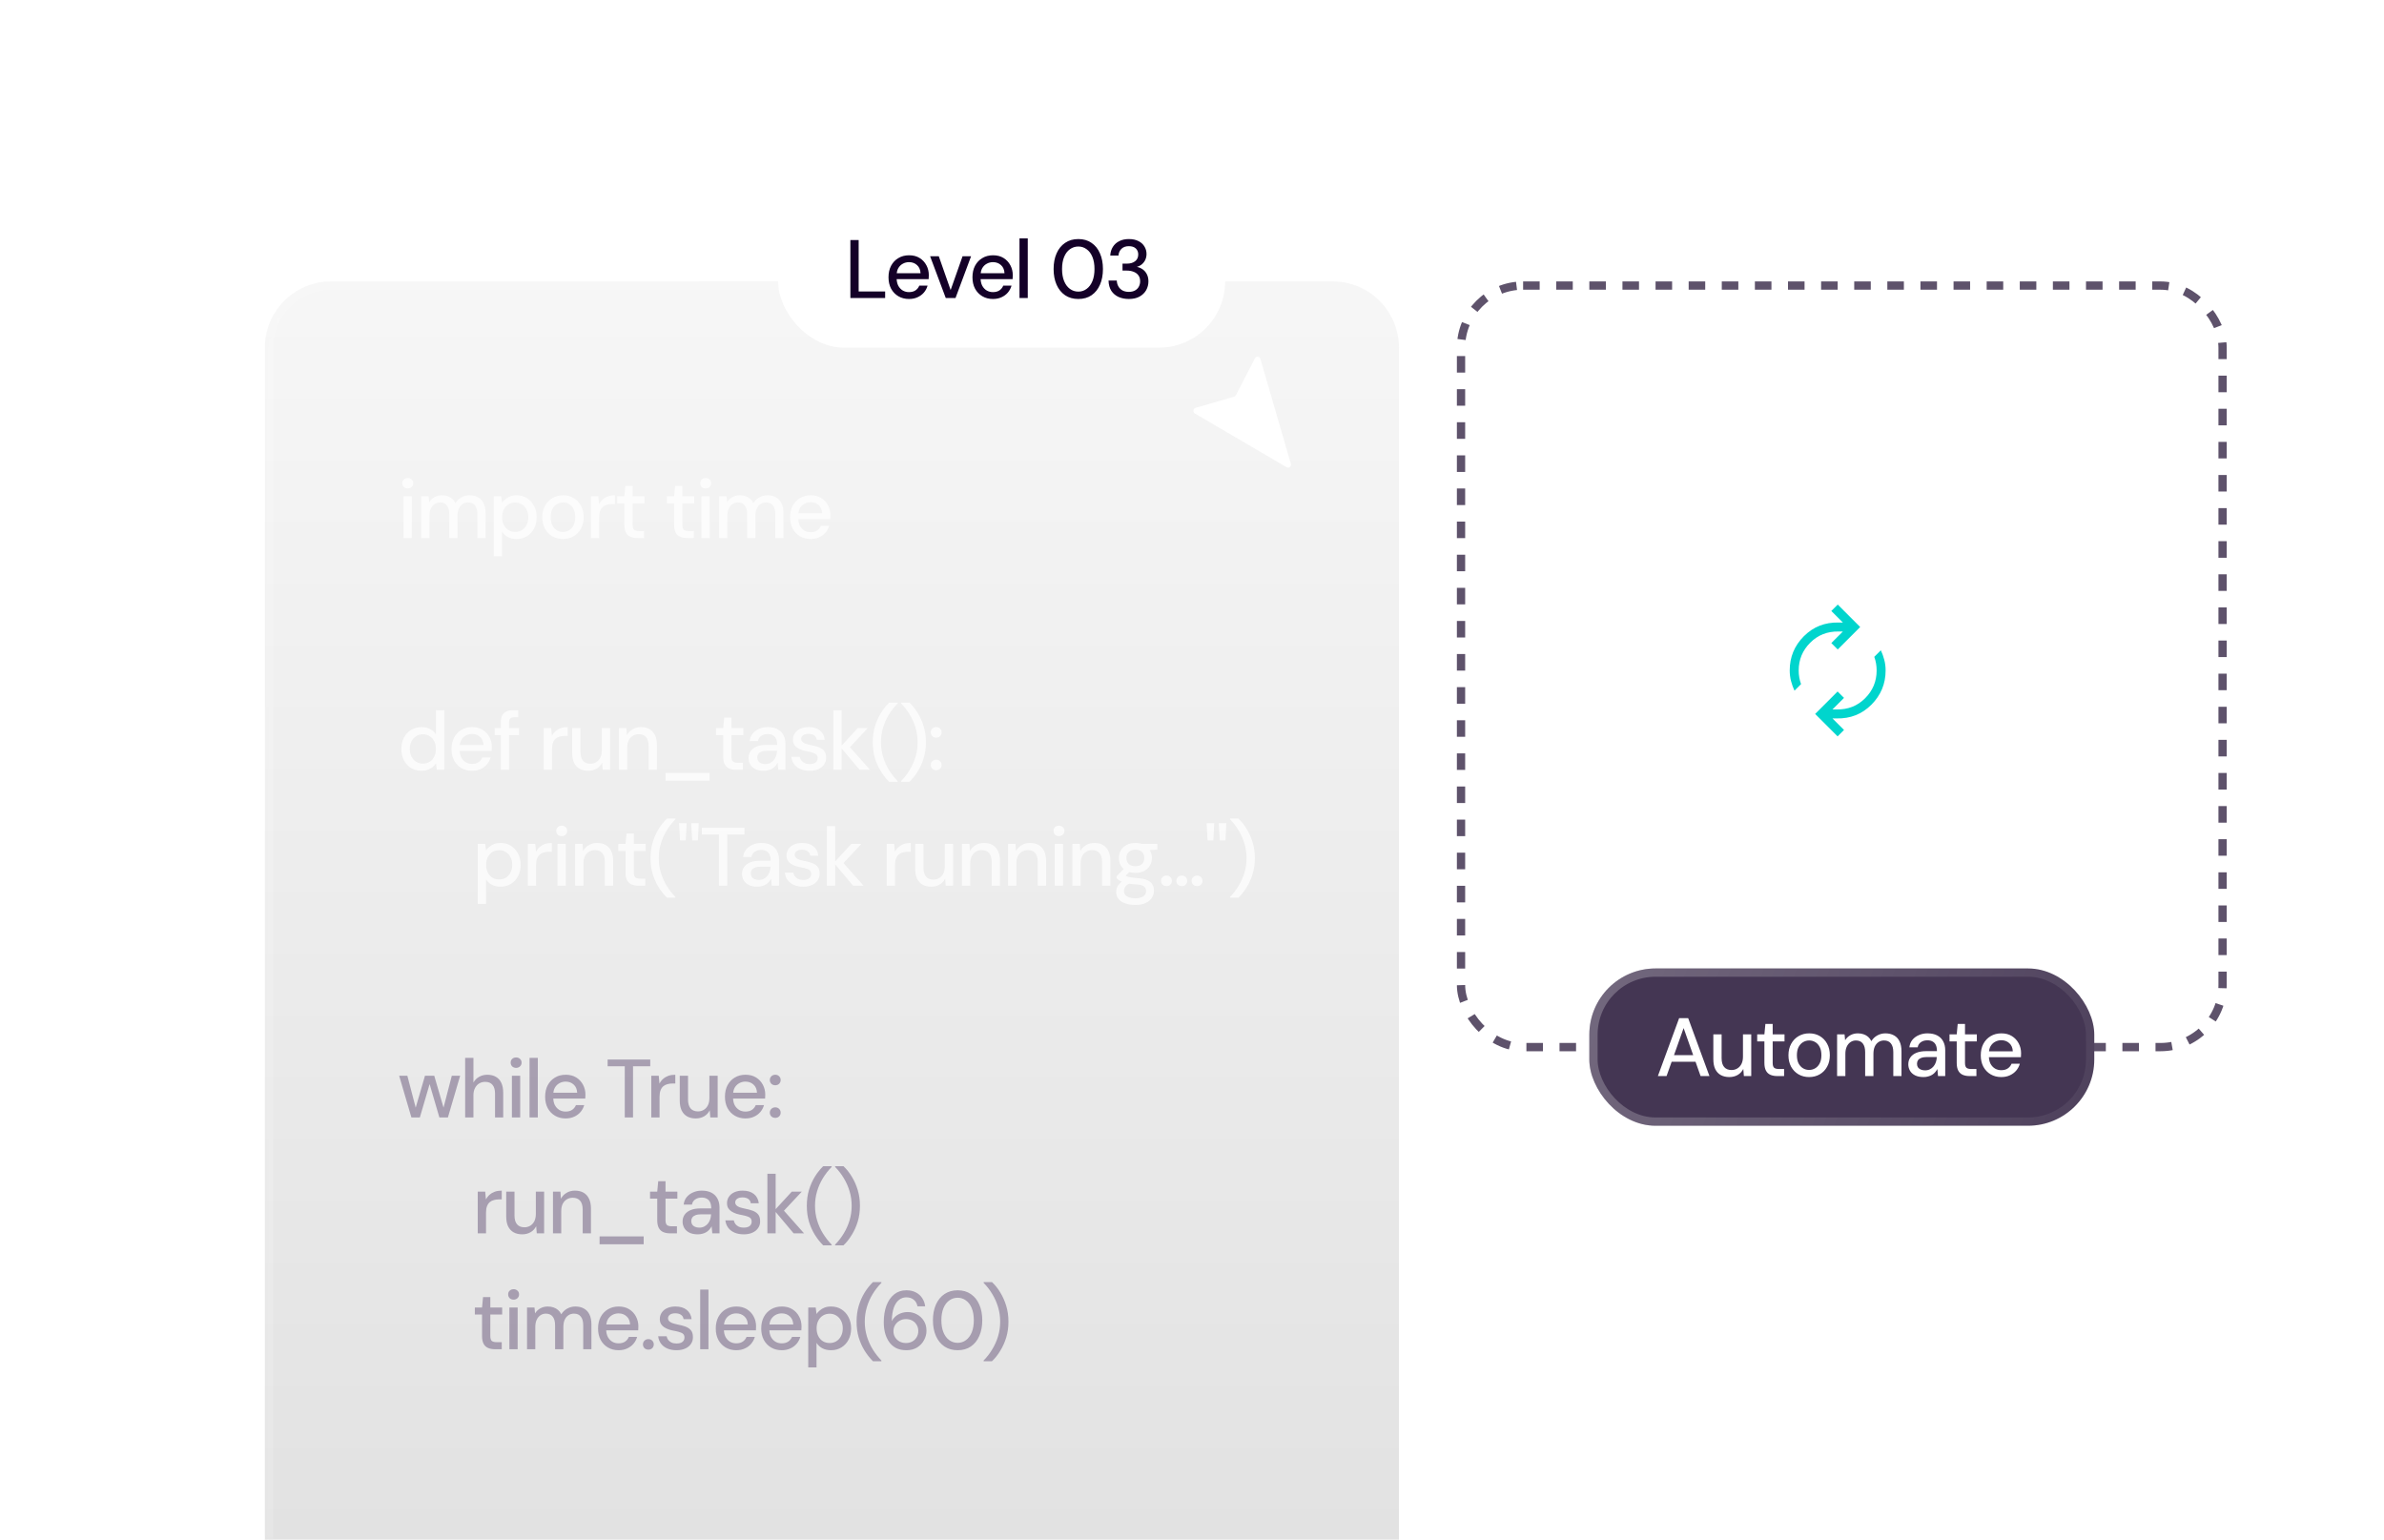 <svg width="288" height="186" viewBox="0 0 288 186" fill="none" xmlns="http://www.w3.org/2000/svg">
<mask id="mask0_440_1287" style="mask-type:alpha" maskUnits="userSpaceOnUse" x="212" y="71" width="20" height="20">
<rect x="212" y="71" width="20" height="20" fill="#D9D9D9"/>
</mask>
<g mask="url(#mask0_440_1287)">
<path d="M216.785 83.439C216.616 83.081 216.478 82.698 216.37 82.289C216.262 81.879 216.208 81.45 216.208 81C216.208 79.378 216.78 77.997 217.923 76.857C219.066 75.716 220.467 75.167 222.125 75.208H222.63L221.234 73.812L222.008 73.039L224.72 75.75L222.008 78.462L221.234 77.688L222.63 76.292H222.125C220.761 76.264 219.614 76.715 218.685 77.643C217.756 78.572 217.292 79.691 217.292 81C217.292 81.29 217.315 81.572 217.363 81.847C217.41 82.122 217.482 82.389 217.577 82.647L216.785 83.439ZM221.992 88.962L219.28 86.25L221.992 83.539L222.766 84.312L221.37 85.708H221.875C223.239 85.736 224.386 85.286 225.315 84.357C226.244 83.428 226.708 82.309 226.708 81C226.708 80.71 226.685 80.428 226.637 80.153C226.589 79.878 226.518 79.611 226.423 79.353L227.215 78.561C227.383 78.919 227.522 79.302 227.63 79.712C227.738 80.121 227.792 80.55 227.792 81C227.792 82.608 227.22 83.986 226.077 85.133C224.934 86.28 223.533 86.833 221.875 86.792H221.37L222.766 88.188L221.992 88.962Z" fill="#00D5CD"/>
</g>
<rect x="176.5" y="34.5" width="92" height="92" rx="7.5" stroke="#5E526B" stroke-dasharray="2 2"/>
<mask id="path-4-inside-1_440_1287" fill="white">
<path d="M32 42C32 37.582 35.582 34 40 34H161C165.418 34 169 37.582 169 42V186H32V42Z"/>
</mask>
<path d="M32 42C32 37.582 35.582 34 40 34H161C165.418 34 169 37.582 169 42V186H32V42Z" fill="url(#paint0_linear_440_1287)" fill-opacity="0.2"/>
<path d="M31 42C31 37.029 35.029 33 40 33H161C165.971 33 170 37.029 170 42H168C168 38.134 164.866 35 161 35H40C36.134 35 33 38.134 33 42H31ZM169 186H32H169ZM31 186V42C31 37.029 35.029 33 40 33V35C36.134 35 33 38.134 33 42V186H31ZM161 33C165.971 33 170 37.029 170 42V186H168V42C168 38.134 164.866 35 161 35V33Z" fill="url(#paint1_linear_440_1287)" mask="url(#path-4-inside-1_440_1287)"/>
<g opacity="0.75">
<path d="M48.75 65V59.96H49.75V65H48.75ZM49.26 59.01C49.067 59.01 48.907 58.95 48.78 58.83C48.66 58.71 48.6 58.557 48.6 58.37C48.6 58.19 48.66 58.043 48.78 57.93C48.907 57.81 49.067 57.75 49.26 57.75C49.447 57.75 49.603 57.81 49.73 57.93C49.857 58.043 49.92 58.19 49.92 58.37C49.92 58.557 49.857 58.71 49.73 58.83C49.603 58.95 49.447 59.01 49.26 59.01ZM50.88 65V59.96H51.78L51.85 60.67C52.01 60.41 52.223 60.207 52.49 60.06C52.757 59.913 53.057 59.84 53.39 59.84C53.643 59.84 53.873 59.877 54.08 59.95C54.287 60.017 54.47 60.12 54.63 60.26C54.79 60.4 54.92 60.573 55.02 60.78C55.2 60.487 55.44 60.257 55.74 60.09C56.047 59.923 56.37 59.84 56.71 59.84C57.117 59.84 57.467 59.923 57.76 60.09C58.053 60.25 58.277 60.493 58.43 60.82C58.583 61.14 58.66 61.54 58.66 62.02V65H57.67V62.12C57.67 61.653 57.573 61.3 57.38 61.06C57.193 60.82 56.917 60.7 56.55 60.7C56.303 60.7 56.083 60.763 55.89 60.89C55.697 61.017 55.543 61.2 55.43 61.44C55.323 61.68 55.27 61.973 55.27 62.32V65H54.27V62.12C54.27 61.653 54.173 61.3 53.98 61.06C53.793 60.82 53.517 60.7 53.15 60.7C52.917 60.7 52.703 60.763 52.51 60.89C52.317 61.017 52.163 61.2 52.05 61.44C51.937 61.68 51.88 61.973 51.88 62.32V65H50.88ZM59.652 67.2V59.96H60.552L60.652 60.74C60.759 60.587 60.892 60.443 61.052 60.31C61.212 60.17 61.402 60.057 61.622 59.97C61.849 59.883 62.112 59.84 62.412 59.84C62.892 59.84 63.312 59.957 63.672 60.19C64.039 60.423 64.322 60.74 64.522 61.14C64.729 61.533 64.832 61.983 64.832 62.49C64.832 62.997 64.729 63.45 64.522 63.85C64.316 64.243 64.029 64.553 63.662 64.78C63.302 65.007 62.882 65.12 62.402 65.12C62.009 65.12 61.662 65.043 61.362 64.89C61.062 64.73 60.826 64.51 60.652 64.23V67.2H59.652ZM62.242 64.25C62.549 64.25 62.819 64.177 63.052 64.03C63.292 63.883 63.479 63.677 63.612 63.41C63.752 63.143 63.822 62.833 63.822 62.48C63.822 62.127 63.752 61.82 63.612 61.56C63.479 61.293 63.292 61.087 63.052 60.94C62.819 60.787 62.549 60.71 62.242 60.71C61.929 60.71 61.652 60.787 61.412 60.94C61.179 61.087 60.996 61.293 60.862 61.56C60.729 61.82 60.662 62.127 60.662 62.48C60.662 62.833 60.729 63.143 60.862 63.41C60.996 63.677 61.179 63.883 61.412 64.03C61.652 64.177 61.929 64.25 62.242 64.25ZM68 65.12C67.527 65.12 67.1 65.01 66.72 64.79C66.347 64.57 66.05 64.263 65.83 63.87C65.617 63.47 65.51 63.01 65.51 62.49C65.51 61.957 65.62 61.493 65.84 61.1C66.06 60.7 66.36 60.39 66.74 60.17C67.12 59.95 67.547 59.84 68.02 59.84C68.5 59.84 68.927 59.95 69.3 60.17C69.673 60.39 69.967 60.697 70.18 61.09C70.4 61.483 70.51 61.947 70.51 62.48C70.51 63.013 70.4 63.477 70.18 63.87C69.967 64.263 69.67 64.57 69.29 64.79C68.91 65.01 68.48 65.12 68 65.12ZM68 64.26C68.273 64.26 68.52 64.193 68.74 64.06C68.967 63.927 69.147 63.73 69.28 63.47C69.42 63.203 69.49 62.873 69.49 62.48C69.49 62.087 69.423 61.76 69.29 61.5C69.157 61.233 68.977 61.033 68.75 60.9C68.53 60.767 68.287 60.7 68.02 60.7C67.753 60.7 67.507 60.767 67.28 60.9C67.053 61.033 66.87 61.233 66.73 61.5C66.597 61.76 66.53 62.087 66.53 62.48C66.53 62.873 66.597 63.203 66.73 63.47C66.87 63.73 67.05 63.927 67.27 64.06C67.497 64.193 67.74 64.26 68 64.26ZM71.386 65V59.96H72.286L72.376 60.91C72.49 60.683 72.636 60.493 72.816 60.34C72.996 60.18 73.206 60.057 73.446 59.97C73.693 59.883 73.973 59.84 74.286 59.84V60.9H73.926C73.72 60.9 73.523 60.927 73.336 60.98C73.15 61.027 72.983 61.11 72.836 61.23C72.696 61.35 72.586 61.513 72.506 61.72C72.426 61.927 72.386 62.183 72.386 62.49V65H71.386ZM76.985 65C76.665 65 76.388 64.95 76.155 64.85C75.921 64.75 75.741 64.583 75.615 64.35C75.488 64.117 75.425 63.8 75.425 63.4V60.81H74.555V59.96H75.425L75.545 58.7H76.425V59.96H77.855V60.81H76.425V63.41C76.425 63.697 76.485 63.893 76.605 64C76.725 64.1 76.931 64.15 77.225 64.15H77.805V65H76.985ZM82.996 65C82.676 65 82.399 64.95 82.166 64.85C81.933 64.75 81.753 64.583 81.626 64.35C81.499 64.117 81.436 63.8 81.436 63.4V60.81H80.566V59.96H81.436L81.556 58.7H82.436V59.96H83.866V60.81H82.436V63.41C82.436 63.697 82.496 63.893 82.616 64C82.736 64.1 82.943 64.15 83.236 64.15H83.816V65H82.996ZM84.739 65V59.96H85.739V65H84.739ZM85.249 59.01C85.055 59.01 84.895 58.95 84.769 58.83C84.649 58.71 84.589 58.557 84.589 58.37C84.589 58.19 84.649 58.043 84.769 57.93C84.895 57.81 85.055 57.75 85.249 57.75C85.435 57.75 85.592 57.81 85.719 57.93C85.845 58.043 85.909 58.19 85.909 58.37C85.909 58.557 85.845 58.71 85.719 58.83C85.592 58.95 85.435 59.01 85.249 59.01ZM86.869 65V59.96H87.769L87.839 60.67C87.999 60.41 88.212 60.207 88.479 60.06C88.745 59.913 89.045 59.84 89.379 59.84C89.632 59.84 89.862 59.877 90.069 59.95C90.275 60.017 90.459 60.12 90.619 60.26C90.779 60.4 90.909 60.573 91.009 60.78C91.189 60.487 91.429 60.257 91.729 60.09C92.035 59.923 92.359 59.84 92.699 59.84C93.105 59.84 93.455 59.923 93.749 60.09C94.042 60.25 94.265 60.493 94.419 60.82C94.572 61.14 94.649 61.54 94.649 62.02V65H93.659V62.12C93.659 61.653 93.562 61.3 93.369 61.06C93.182 60.82 92.905 60.7 92.539 60.7C92.292 60.7 92.072 60.763 91.879 60.89C91.685 61.017 91.532 61.2 91.419 61.44C91.312 61.68 91.259 61.973 91.259 62.32V65H90.259V62.12C90.259 61.653 90.162 61.3 89.969 61.06C89.782 60.82 89.505 60.7 89.139 60.7C88.905 60.7 88.692 60.763 88.499 60.89C88.305 61.017 88.152 61.2 88.039 61.44C87.925 61.68 87.869 61.973 87.869 62.32V65H86.869ZM97.921 65.12C97.441 65.12 97.014 65.01 96.641 64.79C96.268 64.57 95.974 64.263 95.761 63.87C95.554 63.477 95.451 63.02 95.451 62.5C95.451 61.967 95.554 61.503 95.761 61.11C95.974 60.71 96.268 60.4 96.641 60.18C97.014 59.953 97.448 59.84 97.941 59.84C98.434 59.84 98.858 59.95 99.211 60.17C99.564 60.39 99.838 60.683 100.031 61.05C100.224 61.41 100.321 61.81 100.321 62.25C100.321 62.317 100.318 62.39 100.311 62.47C100.311 62.543 100.308 62.627 100.301 62.72H96.181V62.01H99.321C99.301 61.59 99.161 61.263 98.901 61.03C98.641 60.79 98.318 60.67 97.931 60.67C97.658 60.67 97.408 60.733 97.181 60.86C96.954 60.98 96.771 61.16 96.631 61.4C96.498 61.633 96.431 61.93 96.431 62.29V62.57C96.431 62.943 96.498 63.26 96.631 63.52C96.771 63.773 96.954 63.967 97.181 64.1C97.408 64.227 97.654 64.29 97.921 64.29C98.241 64.29 98.504 64.22 98.711 64.08C98.918 63.94 99.071 63.75 99.171 63.51H100.171C100.084 63.817 99.938 64.093 99.731 64.34C99.524 64.58 99.268 64.77 98.961 64.91C98.661 65.05 98.314 65.12 97.921 65.12ZM50.92 93.12C50.44 93.12 50.017 93.007 49.65 92.78C49.283 92.547 48.997 92.233 48.79 91.84C48.59 91.44 48.49 90.987 48.49 90.48C48.49 89.967 48.59 89.513 48.79 89.12C48.997 88.727 49.283 88.417 49.65 88.19C50.023 87.957 50.45 87.84 50.93 87.84C51.323 87.84 51.67 87.92 51.97 88.08C52.27 88.233 52.503 88.453 52.67 88.74V85.8H53.67V93H52.77L52.67 92.22C52.57 92.373 52.44 92.52 52.28 92.66C52.12 92.793 51.927 92.903 51.7 92.99C51.473 93.077 51.213 93.12 50.92 93.12ZM51.08 92.25C51.393 92.25 51.67 92.177 51.91 92.03C52.15 91.883 52.333 91.677 52.46 91.41C52.593 91.143 52.66 90.833 52.66 90.48C52.66 90.127 52.593 89.82 52.46 89.56C52.333 89.293 52.15 89.087 51.91 88.94C51.67 88.787 51.393 88.71 51.08 88.71C50.78 88.71 50.51 88.787 50.27 88.94C50.03 89.087 49.843 89.293 49.71 89.56C49.577 89.82 49.51 90.127 49.51 90.48C49.51 90.833 49.577 91.143 49.71 91.41C49.843 91.677 50.03 91.883 50.27 92.03C50.51 92.177 50.78 92.25 51.08 92.25ZM57.017 93.12C56.537 93.12 56.111 93.01 55.737 92.79C55.364 92.57 55.071 92.263 54.857 91.87C54.651 91.477 54.547 91.02 54.547 90.5C54.547 89.967 54.651 89.503 54.857 89.11C55.071 88.71 55.364 88.4 55.737 88.18C56.111 87.953 56.544 87.84 57.037 87.84C57.531 87.84 57.954 87.95 58.307 88.17C58.661 88.39 58.934 88.683 59.127 89.05C59.321 89.41 59.417 89.81 59.417 90.25C59.417 90.317 59.414 90.39 59.407 90.47C59.407 90.543 59.404 90.627 59.397 90.72H55.277V90.01H58.417C58.397 89.59 58.257 89.263 57.997 89.03C57.737 88.79 57.414 88.67 57.027 88.67C56.754 88.67 56.504 88.733 56.277 88.86C56.051 88.98 55.867 89.16 55.727 89.4C55.594 89.633 55.527 89.93 55.527 90.29V90.57C55.527 90.943 55.594 91.26 55.727 91.52C55.867 91.773 56.051 91.967 56.277 92.1C56.504 92.227 56.751 92.29 57.017 92.29C57.337 92.29 57.601 92.22 57.807 92.08C58.014 91.94 58.167 91.75 58.267 91.51H59.267C59.181 91.817 59.034 92.093 58.827 92.34C58.621 92.58 58.364 92.77 58.057 92.91C57.757 93.05 57.411 93.12 57.017 93.12ZM60.498 93V87.28C60.498 86.933 60.555 86.65 60.668 86.43C60.788 86.21 60.962 86.05 61.188 85.95C61.415 85.85 61.688 85.8 62.008 85.8H62.598V86.65H62.168C61.928 86.65 61.755 86.7 61.648 86.8C61.548 86.893 61.498 87.06 61.498 87.3V93H60.498ZM59.758 88.81V87.96H62.708V88.81H59.758ZM65.683 93V87.96H66.583L66.673 88.91C66.787 88.683 66.933 88.493 67.113 88.34C67.293 88.18 67.503 88.057 67.743 87.97C67.99 87.883 68.27 87.84 68.583 87.84V88.9H68.223C68.016 88.9 67.82 88.927 67.633 88.98C67.447 89.027 67.28 89.11 67.133 89.23C66.993 89.35 66.883 89.513 66.803 89.72C66.723 89.927 66.683 90.183 66.683 90.49V93H65.683ZM71.052 93.12C70.658 93.12 70.315 93.04 70.022 92.88C69.735 92.72 69.511 92.48 69.352 92.16C69.198 91.84 69.121 91.437 69.121 90.95V87.96H70.121V90.84C70.121 91.313 70.225 91.67 70.431 91.91C70.638 92.15 70.935 92.27 71.322 92.27C71.582 92.27 71.815 92.207 72.022 92.08C72.235 91.953 72.401 91.77 72.522 91.53C72.641 91.29 72.701 90.997 72.701 90.65V87.96H73.701V93H72.811L72.742 92.14C72.588 92.447 72.365 92.687 72.072 92.86C71.778 93.033 71.438 93.12 71.052 93.12ZM74.771 93V87.96H75.671L75.731 88.82C75.891 88.52 76.117 88.283 76.411 88.11C76.704 87.93 77.041 87.84 77.421 87.84C77.821 87.84 78.164 87.92 78.451 88.08C78.737 88.24 78.961 88.483 79.121 88.81C79.281 89.13 79.361 89.533 79.361 90.02V93H78.361V90.12C78.361 89.653 78.257 89.3 78.051 89.06C77.844 88.82 77.544 88.7 77.151 88.7C76.891 88.7 76.657 88.763 76.451 88.89C76.244 89.01 76.077 89.19 75.951 89.43C75.831 89.67 75.771 89.963 75.771 90.31V93H74.771ZM80.4 94.32V93.37H85.73V94.32H80.4ZM88.926 93C88.606 93 88.33 92.95 88.096 92.85C87.863 92.75 87.683 92.583 87.556 92.35C87.43 92.117 87.366 91.8 87.366 91.4V88.81H86.496V87.96H87.366L87.486 86.7H88.366V87.96H89.796V88.81H88.366V91.41C88.366 91.697 88.426 91.893 88.546 92C88.666 92.1 88.873 92.15 89.166 92.15H89.746V93H88.926ZM92.269 93.12C91.856 93.12 91.513 93.05 91.239 92.91C90.966 92.77 90.763 92.583 90.629 92.35C90.496 92.11 90.429 91.853 90.429 91.58C90.429 91.247 90.516 90.963 90.689 90.73C90.862 90.49 91.109 90.307 91.429 90.18C91.749 90.053 92.132 89.99 92.579 89.99H93.889C93.889 89.697 93.846 89.453 93.759 89.26C93.672 89.067 93.543 88.923 93.369 88.83C93.203 88.73 92.989 88.68 92.729 88.68C92.429 88.68 92.172 88.753 91.959 88.9C91.746 89.04 91.612 89.25 91.559 89.53H90.559C90.599 89.177 90.719 88.877 90.919 88.63C91.126 88.377 91.389 88.183 91.709 88.05C92.029 87.91 92.369 87.84 92.729 87.84C93.203 87.84 93.599 87.923 93.919 88.09C94.239 88.257 94.479 88.493 94.639 88.8C94.806 89.1 94.889 89.46 94.889 89.88V93H94.019L93.939 92.15C93.866 92.283 93.779 92.41 93.679 92.53C93.579 92.65 93.459 92.753 93.319 92.84C93.186 92.927 93.029 92.993 92.849 93.04C92.676 93.093 92.483 93.12 92.269 93.12ZM92.459 92.31C92.672 92.31 92.866 92.267 93.039 92.18C93.213 92.093 93.359 91.977 93.479 91.83C93.606 91.677 93.699 91.507 93.759 91.32C93.826 91.127 93.862 90.93 93.869 90.73V90.7H92.679C92.392 90.7 92.159 90.737 91.979 90.81C91.806 90.877 91.679 90.97 91.599 91.09C91.519 91.21 91.479 91.35 91.479 91.51C91.479 91.677 91.516 91.82 91.589 91.94C91.669 92.053 91.782 92.143 91.929 92.21C92.076 92.277 92.252 92.31 92.459 92.31ZM97.816 93.12C97.389 93.12 97.016 93.05 96.695 92.91C96.376 92.77 96.122 92.573 95.936 92.32C95.749 92.067 95.635 91.77 95.596 91.43H96.615C96.649 91.59 96.712 91.737 96.805 91.87C96.906 92.003 97.039 92.11 97.206 92.19C97.379 92.27 97.582 92.31 97.816 92.31C98.035 92.31 98.216 92.28 98.356 92.22C98.502 92.153 98.609 92.067 98.675 91.96C98.742 91.847 98.775 91.727 98.775 91.6C98.775 91.413 98.729 91.273 98.635 91.18C98.549 91.08 98.415 91.003 98.236 90.95C98.062 90.89 97.852 90.837 97.606 90.79C97.372 90.75 97.145 90.697 96.925 90.63C96.712 90.557 96.519 90.467 96.346 90.36C96.179 90.253 96.046 90.12 95.945 89.96C95.846 89.793 95.796 89.59 95.796 89.35C95.796 89.063 95.872 88.807 96.025 88.58C96.179 88.347 96.395 88.167 96.675 88.04C96.962 87.907 97.299 87.84 97.686 87.84C98.246 87.84 98.695 87.973 99.035 88.24C99.376 88.507 99.576 88.883 99.635 89.37H98.665C98.639 89.143 98.539 88.97 98.365 88.85C98.192 88.723 97.962 88.66 97.675 88.66C97.389 88.66 97.169 88.717 97.016 88.83C96.862 88.943 96.785 89.093 96.785 89.28C96.785 89.4 96.829 89.507 96.915 89.6C97.002 89.693 97.129 89.773 97.296 89.84C97.469 89.9 97.679 89.957 97.925 90.01C98.279 90.077 98.596 90.16 98.876 90.26C99.156 90.36 99.379 90.507 99.546 90.7C99.712 90.893 99.796 91.17 99.796 91.53C99.802 91.843 99.722 92.12 99.555 92.36C99.395 92.6 99.165 92.787 98.865 92.92C98.572 93.053 98.222 93.12 97.816 93.12ZM103.843 93L101.523 90.24L103.623 87.96H104.833L102.333 90.63V89.88L105.103 93H103.843ZM100.673 93V85.8H101.673V93H100.673ZM107.416 94.45C107.056 94.097 106.723 93.677 106.416 93.19C106.116 92.71 105.876 92.177 105.696 91.59C105.523 90.997 105.436 90.357 105.436 89.67C105.436 88.983 105.523 88.347 105.696 87.76C105.876 87.167 106.116 86.627 106.416 86.14C106.723 85.653 107.056 85.237 107.416 84.89H108.436V84.98C108.03 85.393 107.676 85.847 107.376 86.34C107.076 86.833 106.843 87.36 106.676 87.92C106.51 88.48 106.426 89.063 106.426 89.67C106.426 90.277 106.51 90.86 106.676 91.42C106.843 91.98 107.076 92.507 107.376 93C107.683 93.493 108.036 93.947 108.436 94.36V94.45H107.416ZM109.865 94.45H108.855V94.36C109.261 93.947 109.611 93.493 109.905 93C110.205 92.507 110.438 91.98 110.605 91.42C110.771 90.86 110.855 90.277 110.855 89.67C110.855 89.063 110.771 88.48 110.605 87.92C110.438 87.36 110.205 86.833 109.905 86.34C109.611 85.847 109.261 85.393 108.855 84.98V84.89H109.865C110.238 85.237 110.571 85.653 110.865 86.14C111.165 86.627 111.405 87.167 111.585 87.76C111.765 88.347 111.855 88.983 111.855 89.67C111.855 90.357 111.765 90.997 111.585 91.59C111.405 92.177 111.165 92.71 110.865 93.19C110.571 93.677 110.238 94.097 109.865 94.45ZM113.103 93.05C112.909 93.05 112.749 92.99 112.623 92.87C112.503 92.743 112.443 92.593 112.443 92.42C112.443 92.24 112.503 92.09 112.623 91.97C112.749 91.843 112.909 91.78 113.103 91.78C113.296 91.78 113.453 91.843 113.573 91.97C113.693 92.09 113.753 92.24 113.753 92.42C113.753 92.593 113.693 92.743 113.573 92.87C113.453 92.99 113.296 93.05 113.103 93.05ZM113.103 89.11C112.909 89.11 112.749 89.05 112.623 88.93C112.503 88.803 112.443 88.653 112.443 88.48C112.443 88.3 112.503 88.15 112.623 88.03C112.749 87.903 112.909 87.84 113.103 87.84C113.296 87.84 113.453 87.903 113.573 88.03C113.693 88.15 113.753 88.3 113.753 88.48C113.753 88.653 113.693 88.803 113.573 88.93C113.453 89.05 113.296 89.11 113.103 89.11ZM57.714 109.2V101.96H58.614L58.714 102.74C58.821 102.587 58.954 102.443 59.114 102.31C59.274 102.17 59.464 102.057 59.684 101.97C59.911 101.883 60.174 101.84 60.474 101.84C60.954 101.84 61.374 101.957 61.734 102.19C62.101 102.423 62.384 102.74 62.584 103.14C62.791 103.533 62.894 103.983 62.894 104.49C62.894 104.997 62.791 105.45 62.584 105.85C62.378 106.243 62.091 106.553 61.724 106.78C61.364 107.007 60.944 107.12 60.464 107.12C60.071 107.12 59.724 107.043 59.424 106.89C59.124 106.73 58.888 106.51 58.714 106.23V109.2H57.714ZM60.304 106.25C60.611 106.25 60.881 106.177 61.114 106.03C61.354 105.883 61.541 105.677 61.674 105.41C61.814 105.143 61.884 104.833 61.884 104.48C61.884 104.127 61.814 103.82 61.674 103.56C61.541 103.293 61.354 103.087 61.114 102.94C60.881 102.787 60.611 102.71 60.304 102.71C59.991 102.71 59.714 102.787 59.474 102.94C59.241 103.087 59.058 103.293 58.924 103.56C58.791 103.82 58.724 104.127 58.724 104.48C58.724 104.833 58.791 105.143 58.924 105.41C59.058 105.677 59.241 105.883 59.474 106.03C59.714 106.177 59.991 106.25 60.304 106.25ZM63.762 107V101.96H64.662L64.752 102.91C64.865 102.683 65.012 102.493 65.192 102.34C65.372 102.18 65.582 102.057 65.822 101.97C66.069 101.883 66.349 101.84 66.662 101.84V102.9H66.302C66.095 102.9 65.899 102.927 65.712 102.98C65.525 103.027 65.359 103.11 65.212 103.23C65.072 103.35 64.962 103.513 64.882 103.72C64.802 103.927 64.762 104.183 64.762 104.49V107H63.762ZM67.35 107V101.96H68.35V107H67.35ZM67.86 101.01C67.667 101.01 67.507 100.95 67.38 100.83C67.26 100.71 67.2 100.557 67.2 100.37C67.2 100.19 67.26 100.043 67.38 99.93C67.507 99.81 67.667 99.75 67.86 99.75C68.047 99.75 68.204 99.81 68.33 99.93C68.457 100.043 68.52 100.19 68.52 100.37C68.52 100.557 68.457 100.71 68.33 100.83C68.204 100.95 68.047 101.01 67.86 101.01ZM69.48 107V101.96H70.38L70.44 102.82C70.6 102.52 70.827 102.283 71.12 102.11C71.414 101.93 71.75 101.84 72.13 101.84C72.53 101.84 72.874 101.92 73.16 102.08C73.447 102.24 73.67 102.483 73.83 102.81C73.99 103.13 74.07 103.533 74.07 104.02V107H73.07V104.12C73.07 103.653 72.967 103.3 72.76 103.06C72.554 102.82 72.254 102.7 71.86 102.7C71.6 102.7 71.367 102.763 71.16 102.89C70.954 103.01 70.787 103.19 70.66 103.43C70.54 103.67 70.48 103.963 70.48 104.31V107H69.48ZM77.129 107C76.809 107 76.533 106.95 76.299 106.85C76.066 106.75 75.886 106.583 75.76 106.35C75.633 106.117 75.57 105.8 75.57 105.4V102.81H74.7V101.96H75.57L75.689 100.7H76.57V101.96H77.999V102.81H76.57V105.41C76.57 105.697 76.629 105.893 76.749 106C76.87 106.1 77.076 106.15 77.37 106.15H77.95V107H77.129ZM80.572 108.45C80.212 108.097 79.879 107.677 79.572 107.19C79.272 106.71 79.032 106.177 78.852 105.59C78.679 104.997 78.592 104.357 78.592 103.67C78.592 102.983 78.679 102.347 78.852 101.76C79.032 101.167 79.272 100.627 79.572 100.14C79.879 99.653 80.212 99.237 80.572 98.89H81.592V98.98C81.186 99.393 80.832 99.847 80.532 100.34C80.232 100.833 79.999 101.36 79.832 101.92C79.666 102.48 79.582 103.063 79.582 103.67C79.582 104.277 79.666 104.86 79.832 105.42C79.999 105.98 80.232 106.507 80.532 107C80.839 107.493 81.192 107.947 81.592 108.36V108.45H80.572ZM83.62 101.53L83.5 99.45H84.41L84.31 101.53H83.62ZM82.15 101.53L82.03 99.45H82.95L82.84 101.53H82.15ZM86.855 107V100.82H84.785V100H89.935V100.82H87.855V107H86.855ZM91.486 107.12C91.073 107.12 90.73 107.05 90.456 106.91C90.183 106.77 89.98 106.583 89.846 106.35C89.713 106.11 89.646 105.853 89.646 105.58C89.646 105.247 89.733 104.963 89.906 104.73C90.08 104.49 90.326 104.307 90.646 104.18C90.966 104.053 91.35 103.99 91.796 103.99H93.106C93.106 103.697 93.063 103.453 92.976 103.26C92.89 103.067 92.76 102.923 92.586 102.83C92.42 102.73 92.206 102.68 91.946 102.68C91.646 102.68 91.39 102.753 91.176 102.9C90.963 103.04 90.83 103.25 90.776 103.53H89.776C89.816 103.177 89.936 102.877 90.136 102.63C90.343 102.377 90.606 102.183 90.926 102.05C91.246 101.91 91.586 101.84 91.946 101.84C92.42 101.84 92.816 101.923 93.136 102.09C93.456 102.257 93.696 102.493 93.856 102.8C94.023 103.1 94.106 103.46 94.106 103.88V107H93.236L93.156 106.15C93.083 106.283 92.996 106.41 92.896 106.53C92.796 106.65 92.676 106.753 92.536 106.84C92.403 106.927 92.246 106.993 92.066 107.04C91.893 107.093 91.7 107.12 91.486 107.12ZM91.676 106.31C91.89 106.31 92.083 106.267 92.256 106.18C92.43 106.093 92.576 105.977 92.696 105.83C92.823 105.677 92.916 105.507 92.976 105.32C93.043 105.127 93.08 104.93 93.086 104.73V104.7H91.896C91.61 104.7 91.376 104.737 91.196 104.81C91.023 104.877 90.896 104.97 90.816 105.09C90.736 105.21 90.696 105.35 90.696 105.51C90.696 105.677 90.733 105.82 90.806 105.94C90.886 106.053 91 106.143 91.146 106.21C91.293 106.277 91.47 106.31 91.676 106.31ZM97.033 107.12C96.606 107.12 96.233 107.05 95.913 106.91C95.593 106.77 95.339 106.573 95.153 106.32C94.966 106.067 94.853 105.77 94.813 105.43H95.833C95.866 105.59 95.929 105.737 96.023 105.87C96.123 106.003 96.256 106.11 96.423 106.19C96.596 106.27 96.799 106.31 97.033 106.31C97.253 106.31 97.433 106.28 97.573 106.22C97.719 106.153 97.826 106.067 97.893 105.96C97.959 105.847 97.993 105.727 97.993 105.6C97.993 105.413 97.946 105.273 97.853 105.18C97.766 105.08 97.633 105.003 97.453 104.95C97.279 104.89 97.069 104.837 96.823 104.79C96.589 104.75 96.363 104.697 96.143 104.63C95.929 104.557 95.736 104.467 95.563 104.36C95.396 104.253 95.263 104.12 95.163 103.96C95.063 103.793 95.013 103.59 95.013 103.35C95.013 103.063 95.089 102.807 95.243 102.58C95.396 102.347 95.613 102.167 95.893 102.04C96.179 101.907 96.516 101.84 96.903 101.84C97.463 101.84 97.913 101.973 98.253 102.24C98.593 102.507 98.793 102.883 98.853 103.37H97.883C97.856 103.143 97.756 102.97 97.583 102.85C97.409 102.723 97.179 102.66 96.893 102.66C96.606 102.66 96.386 102.717 96.233 102.83C96.079 102.943 96.003 103.093 96.003 103.28C96.003 103.4 96.046 103.507 96.133 103.6C96.219 103.693 96.346 103.773 96.513 103.84C96.686 103.9 96.896 103.957 97.143 104.01C97.496 104.077 97.813 104.16 98.093 104.26C98.373 104.36 98.596 104.507 98.763 104.7C98.929 104.893 99.013 105.17 99.013 105.53C99.019 105.843 98.939 106.12 98.773 106.36C98.613 106.6 98.383 106.787 98.083 106.92C97.789 107.053 97.439 107.12 97.033 107.12ZM103.06 107L100.74 104.24L102.84 101.96H104.05L101.55 104.63V103.88L104.32 107H103.06ZM99.89 107V99.8H100.89V107H99.89ZM107.122 107V101.96H108.022L108.112 102.91C108.226 102.683 108.372 102.493 108.552 102.34C108.732 102.18 108.942 102.057 109.182 101.97C109.429 101.883 109.709 101.84 110.022 101.84V102.9H109.662C109.456 102.9 109.259 102.927 109.072 102.98C108.886 103.027 108.719 103.11 108.572 103.23C108.432 103.35 108.322 103.513 108.242 103.72C108.162 103.927 108.122 104.183 108.122 104.49V107H107.122ZM112.491 107.12C112.097 107.12 111.754 107.04 111.461 106.88C111.174 106.72 110.951 106.48 110.791 106.16C110.637 105.84 110.561 105.437 110.561 104.95V101.96H111.561V104.84C111.561 105.313 111.664 105.67 111.871 105.91C112.077 106.15 112.374 106.27 112.761 106.27C113.021 106.27 113.254 106.207 113.461 106.08C113.674 105.953 113.841 105.77 113.961 105.53C114.081 105.29 114.141 104.997 114.141 104.65V101.96H115.141V107H114.251L114.181 106.14C114.027 106.447 113.804 106.687 113.511 106.86C113.217 107.033 112.877 107.12 112.491 107.12ZM116.21 107V101.96H117.11L117.17 102.82C117.33 102.52 117.556 102.283 117.85 102.11C118.143 101.93 118.48 101.84 118.86 101.84C119.26 101.84 119.603 101.92 119.89 102.08C120.176 102.24 120.4 102.483 120.56 102.81C120.72 103.13 120.8 103.533 120.8 104.02V107H119.8V104.12C119.8 103.653 119.696 103.3 119.49 103.06C119.283 102.82 118.983 102.7 118.59 102.7C118.33 102.7 118.096 102.763 117.89 102.89C117.683 103.01 117.516 103.19 117.39 103.43C117.27 103.67 117.21 103.963 117.21 104.31V107H116.21ZM121.779 107V101.96H122.679L122.739 102.82C122.899 102.52 123.125 102.283 123.419 102.11C123.712 101.93 124.049 101.84 124.429 101.84C124.829 101.84 125.172 101.92 125.459 102.08C125.745 102.24 125.969 102.483 126.129 102.81C126.289 103.13 126.369 103.533 126.369 104.02V107H125.369V104.12C125.369 103.653 125.265 103.3 125.059 103.06C124.852 102.82 124.552 102.7 124.159 102.7C123.899 102.7 123.665 102.763 123.459 102.89C123.252 103.01 123.085 103.19 122.959 103.43C122.839 103.67 122.779 103.963 122.779 104.31V107H121.779ZM127.418 107V101.96H128.418V107H127.418ZM127.928 101.01C127.735 101.01 127.575 100.95 127.448 100.83C127.328 100.71 127.268 100.557 127.268 100.37C127.268 100.19 127.328 100.043 127.448 99.93C127.575 99.81 127.735 99.75 127.928 99.75C128.115 99.75 128.271 99.81 128.398 99.93C128.525 100.043 128.588 100.19 128.588 100.37C128.588 100.557 128.525 100.71 128.398 100.83C128.271 100.95 128.115 101.01 127.928 101.01ZM129.548 107V101.96H130.448L130.508 102.82C130.668 102.52 130.895 102.283 131.188 102.11C131.481 101.93 131.818 101.84 132.198 101.84C132.598 101.84 132.941 101.92 133.228 102.08C133.515 102.24 133.738 102.483 133.898 102.81C134.058 103.13 134.138 103.533 134.138 104.02V107H133.138V104.12C133.138 103.653 133.035 103.3 132.828 103.06C132.621 102.82 132.321 102.7 131.928 102.7C131.668 102.7 131.435 102.763 131.228 102.89C131.021 103.01 130.855 103.19 130.728 103.43C130.608 103.67 130.548 103.963 130.548 104.31V107H129.548ZM137.167 109.32C136.707 109.32 136.3 109.26 135.947 109.14C135.594 109.027 135.32 108.85 135.127 108.61C134.934 108.37 134.837 108.077 134.837 107.73C134.837 107.55 134.877 107.367 134.957 107.18C135.037 107 135.167 106.827 135.347 106.66C135.527 106.493 135.77 106.343 136.077 106.21L136.637 106.66C136.297 106.787 136.067 106.937 135.947 107.11C135.834 107.29 135.777 107.463 135.777 107.63C135.777 107.83 135.837 107.997 135.957 108.13C136.077 108.263 136.24 108.363 136.447 108.43C136.66 108.497 136.9 108.53 137.167 108.53C137.427 108.53 137.654 108.493 137.847 108.42C138.04 108.347 138.19 108.243 138.297 108.11C138.404 107.977 138.457 107.82 138.457 107.64C138.457 107.427 138.377 107.247 138.217 107.1C138.057 106.96 137.75 106.877 137.297 106.85C136.917 106.823 136.594 106.787 136.327 106.74C136.067 106.693 135.844 106.637 135.657 106.57C135.477 106.503 135.324 106.43 135.197 106.35C135.077 106.27 134.974 106.187 134.887 106.1V105.87L135.887 104.84L136.697 105.12L135.607 106.13L135.817 105.68C135.89 105.727 135.96 105.773 136.027 105.82C136.094 105.86 136.184 105.897 136.297 105.93C136.41 105.963 136.564 105.993 136.757 106.02C136.95 106.047 137.204 106.073 137.517 106.1C137.97 106.133 138.334 106.213 138.607 106.34C138.887 106.467 139.09 106.637 139.217 106.85C139.344 107.063 139.407 107.317 139.407 107.61C139.407 107.897 139.327 108.17 139.167 108.43C139.014 108.69 138.77 108.903 138.437 109.07C138.11 109.237 137.687 109.32 137.167 109.32ZM137.167 105.45C136.74 105.45 136.377 105.37 136.077 105.21C135.784 105.05 135.557 104.833 135.397 104.56C135.244 104.287 135.167 103.983 135.167 103.65C135.167 103.31 135.244 103.007 135.397 102.74C135.557 102.467 135.787 102.25 136.087 102.09C136.387 101.923 136.747 101.84 137.167 101.84C137.587 101.84 137.944 101.923 138.237 102.09C138.537 102.25 138.764 102.467 138.917 102.74C139.077 103.007 139.157 103.31 139.157 103.65C139.157 103.983 139.077 104.287 138.917 104.56C138.764 104.833 138.537 105.05 138.237 105.21C137.944 105.37 137.587 105.45 137.167 105.45ZM137.167 104.65C137.494 104.65 137.754 104.567 137.947 104.4C138.14 104.227 138.237 103.977 138.237 103.65C138.237 103.323 138.14 103.077 137.947 102.91C137.754 102.737 137.494 102.65 137.167 102.65C136.84 102.65 136.577 102.737 136.377 102.91C136.177 103.077 136.077 103.323 136.077 103.65C136.077 103.977 136.177 104.227 136.377 104.4C136.577 104.567 136.84 104.65 137.167 104.65ZM137.987 102.75L137.747 101.96H139.817V102.65L137.987 102.75ZM140.92 107.05C140.727 107.05 140.567 106.99 140.44 106.87C140.32 106.743 140.26 106.593 140.26 106.42C140.26 106.24 140.32 106.09 140.44 105.97C140.567 105.843 140.727 105.78 140.92 105.78C141.114 105.78 141.27 105.843 141.39 105.97C141.51 106.09 141.57 106.24 141.57 106.42C141.57 106.593 141.51 106.743 141.39 106.87C141.27 106.99 141.114 107.05 140.92 107.05ZM142.769 107.05C142.575 107.05 142.415 106.99 142.289 106.87C142.169 106.743 142.109 106.593 142.109 106.42C142.109 106.24 142.169 106.09 142.289 105.97C142.415 105.843 142.575 105.78 142.769 105.78C142.962 105.78 143.119 105.843 143.239 105.97C143.359 106.09 143.419 106.24 143.419 106.42C143.419 106.593 143.359 106.743 143.239 106.87C143.119 106.99 142.962 107.05 142.769 107.05ZM144.617 107.05C144.424 107.05 144.264 106.99 144.137 106.87C144.017 106.743 143.957 106.593 143.957 106.42C143.957 106.24 144.017 106.09 144.137 105.97C144.264 105.843 144.424 105.78 144.617 105.78C144.81 105.78 144.967 105.843 145.087 105.97C145.207 106.09 145.267 106.24 145.267 106.42C145.267 106.593 145.207 106.743 145.087 106.87C144.967 106.99 144.81 107.05 144.617 107.05ZM147.356 101.53L147.236 99.45H148.146L148.046 101.53H147.356ZM145.886 101.53L145.766 99.45H146.686L146.576 101.53H145.886ZM149.6 108.45H148.59V108.36C148.997 107.947 149.347 107.493 149.64 107C149.94 106.507 150.173 105.98 150.34 105.42C150.507 104.86 150.59 104.277 150.59 103.67C150.59 103.063 150.507 102.48 150.34 101.92C150.173 101.36 149.94 100.833 149.64 100.34C149.347 99.847 148.997 99.393 148.59 98.98V98.89H149.6C149.973 99.237 150.307 99.653 150.6 100.14C150.9 100.627 151.14 101.167 151.32 101.76C151.5 102.347 151.59 102.983 151.59 103.67C151.59 104.357 151.5 104.997 151.32 105.59C151.14 106.177 150.9 106.71 150.6 107.19C150.307 107.677 149.973 108.097 149.6 108.45Z" fill="white"/>
<path d="M49.7 135L48.22 129.96H49.21L50.31 134.16L50.12 134.15L51.34 129.96H52.46L53.68 134.15L53.49 134.16L54.58 129.96H55.59L54.11 135H53.08L51.8 130.63H52L50.72 135H49.7ZM56.193 135V127.8H57.193V130.78C57.359 130.487 57.589 130.257 57.883 130.09C58.182 129.923 58.513 129.84 58.873 129.84C59.273 129.84 59.616 129.923 59.903 130.09C60.189 130.25 60.409 130.493 60.562 130.82C60.716 131.14 60.792 131.543 60.792 132.03V135H59.803V132.13C59.803 131.663 59.703 131.31 59.502 131.07C59.303 130.823 59.006 130.7 58.612 130.7C58.346 130.7 58.106 130.763 57.892 130.89C57.679 131.017 57.509 131.203 57.383 131.45C57.256 131.69 57.193 131.983 57.193 132.33V135H56.193ZM61.841 135V129.96H62.841V135H61.841ZM62.351 129.01C62.158 129.01 61.998 128.95 61.871 128.83C61.751 128.71 61.691 128.557 61.691 128.37C61.691 128.19 61.751 128.043 61.871 127.93C61.998 127.81 62.158 127.75 62.351 127.75C62.538 127.75 62.695 127.81 62.821 127.93C62.948 128.043 63.011 128.19 63.011 128.37C63.011 128.557 62.948 128.71 62.821 128.83C62.695 128.95 62.538 129.01 62.351 129.01ZM63.971 135V127.8H64.971V135H63.971ZM68.325 135.12C67.844 135.12 67.418 135.01 67.044 134.79C66.671 134.57 66.378 134.263 66.165 133.87C65.958 133.477 65.855 133.02 65.855 132.5C65.855 131.967 65.958 131.503 66.165 131.11C66.378 130.71 66.671 130.4 67.044 130.18C67.418 129.953 67.851 129.84 68.344 129.84C68.838 129.84 69.261 129.95 69.615 130.17C69.968 130.39 70.241 130.683 70.434 131.05C70.628 131.41 70.725 131.81 70.725 132.25C70.725 132.317 70.721 132.39 70.715 132.47C70.715 132.543 70.711 132.627 70.704 132.72H66.585V132.01H69.725C69.704 131.59 69.564 131.263 69.305 131.03C69.044 130.79 68.721 130.67 68.335 130.67C68.061 130.67 67.811 130.733 67.585 130.86C67.358 130.98 67.174 131.16 67.034 131.4C66.901 131.633 66.835 131.93 66.835 132.29V132.57C66.835 132.943 66.901 133.26 67.034 133.52C67.174 133.773 67.358 133.967 67.585 134.1C67.811 134.227 68.058 134.29 68.325 134.29C68.644 134.29 68.908 134.22 69.115 134.08C69.321 133.94 69.475 133.75 69.575 133.51H70.575C70.488 133.817 70.341 134.093 70.135 134.34C69.928 134.58 69.671 134.77 69.365 134.91C69.064 135.05 68.718 135.12 68.325 135.12ZM75.474 135V128.82H73.404V128H78.554V128.82H76.474V135H75.474ZM78.68 135V129.96H79.58L79.67 130.91C79.783 130.683 79.93 130.493 80.11 130.34C80.29 130.18 80.5 130.057 80.74 129.97C80.986 129.883 81.266 129.84 81.58 129.84V130.9H81.22C81.013 130.9 80.816 130.927 80.63 130.98C80.443 131.027 80.276 131.11 80.13 131.23C79.99 131.35 79.88 131.513 79.8 131.72C79.72 131.927 79.68 132.183 79.68 132.49V135H78.68ZM84.048 135.12C83.655 135.12 83.311 135.04 83.018 134.88C82.731 134.72 82.508 134.48 82.348 134.16C82.195 133.84 82.118 133.437 82.118 132.95V129.96H83.118V132.84C83.118 133.313 83.221 133.67 83.428 133.91C83.635 134.15 83.931 134.27 84.318 134.27C84.578 134.27 84.811 134.207 85.018 134.08C85.231 133.953 85.398 133.77 85.518 133.53C85.638 133.29 85.698 132.997 85.698 132.65V129.96H86.698V135H85.808L85.738 134.14C85.585 134.447 85.361 134.687 85.068 134.86C84.775 135.033 84.435 135.12 84.048 135.12ZM90.047 135.12C89.567 135.12 89.14 135.01 88.767 134.79C88.394 134.57 88.1 134.263 87.887 133.87C87.68 133.477 87.577 133.02 87.577 132.5C87.577 131.967 87.68 131.503 87.887 131.11C88.1 130.71 88.394 130.4 88.767 130.18C89.14 129.953 89.574 129.84 90.067 129.84C90.56 129.84 90.984 129.95 91.337 130.17C91.69 130.39 91.964 130.683 92.157 131.05C92.35 131.41 92.447 131.81 92.447 132.25C92.447 132.317 92.444 132.39 92.437 132.47C92.437 132.543 92.434 132.627 92.427 132.72H88.307V132.01H91.447C91.427 131.59 91.287 131.263 91.027 131.03C90.767 130.79 90.444 130.67 90.057 130.67C89.784 130.67 89.534 130.733 89.307 130.86C89.08 130.98 88.897 131.16 88.757 131.4C88.624 131.633 88.557 131.93 88.557 132.29V132.57C88.557 132.943 88.624 133.26 88.757 133.52C88.897 133.773 89.08 133.967 89.307 134.1C89.534 134.227 89.78 134.29 90.047 134.29C90.367 134.29 90.63 134.22 90.837 134.08C91.044 133.94 91.197 133.75 91.297 133.51H92.297C92.21 133.817 92.064 134.093 91.857 134.34C91.65 134.58 91.394 134.77 91.087 134.91C90.787 135.05 90.44 135.12 90.047 135.12ZM93.658 135.05C93.465 135.05 93.305 134.99 93.178 134.87C93.058 134.743 92.998 134.593 92.998 134.42C92.998 134.24 93.058 134.09 93.178 133.97C93.305 133.843 93.465 133.78 93.658 133.78C93.852 133.78 94.008 133.843 94.128 133.97C94.248 134.09 94.308 134.24 94.308 134.42C94.308 134.593 94.248 134.743 94.128 134.87C94.008 134.99 93.852 135.05 93.658 135.05ZM93.658 131.11C93.465 131.11 93.305 131.05 93.178 130.93C93.058 130.803 92.998 130.653 92.998 130.48C92.998 130.3 93.058 130.15 93.178 130.03C93.305 129.903 93.465 129.84 93.658 129.84C93.852 129.84 94.008 129.903 94.128 130.03C94.248 130.15 94.308 130.3 94.308 130.48C94.308 130.653 94.248 130.803 94.128 130.93C94.008 131.05 93.852 131.11 93.658 131.11ZM57.714 149V143.96H58.614L58.704 144.91C58.818 144.683 58.964 144.493 59.144 144.34C59.324 144.18 59.534 144.057 59.774 143.97C60.021 143.883 60.301 143.84 60.614 143.84V144.9H60.254C60.048 144.9 59.851 144.927 59.664 144.98C59.478 145.027 59.311 145.11 59.164 145.23C59.024 145.35 58.914 145.513 58.834 145.72C58.754 145.927 58.714 146.183 58.714 146.49V149H57.714ZM63.083 149.12C62.689 149.12 62.346 149.04 62.053 148.88C61.766 148.72 61.543 148.48 61.383 148.16C61.229 147.84 61.153 147.437 61.153 146.95V143.96H62.153V146.84C62.153 147.313 62.256 147.67 62.463 147.91C62.669 148.15 62.966 148.27 63.353 148.27C63.613 148.27 63.846 148.207 64.053 148.08C64.266 147.953 64.433 147.77 64.553 147.53C64.673 147.29 64.733 146.997 64.733 146.65V143.96H65.733V149H64.843L64.773 148.14C64.619 148.447 64.396 148.687 64.103 148.86C63.809 149.033 63.469 149.12 63.083 149.12ZM66.802 149V143.96H67.702L67.762 144.82C67.922 144.52 68.148 144.283 68.442 144.11C68.735 143.93 69.072 143.84 69.452 143.84C69.852 143.84 70.195 143.92 70.482 144.08C70.769 144.24 70.992 144.483 71.152 144.81C71.312 145.13 71.392 145.533 71.392 146.02V149H70.392V146.12C70.392 145.653 70.288 145.3 70.082 145.06C69.875 144.82 69.575 144.7 69.182 144.7C68.922 144.7 68.689 144.763 68.482 144.89C68.275 145.01 68.109 145.19 67.982 145.43C67.862 145.67 67.802 145.963 67.802 146.31V149H66.802ZM72.431 150.32V149.37H77.761V150.32H72.431ZM80.958 149C80.638 149 80.361 148.95 80.128 148.85C79.894 148.75 79.714 148.583 79.588 148.35C79.461 148.117 79.398 147.8 79.398 147.4V144.81H78.528V143.96H79.398L79.518 142.7H80.398V143.96H81.828V144.81H80.398V147.41C80.398 147.697 80.458 147.893 80.578 148C80.698 148.1 80.904 148.15 81.198 148.15H81.778V149H80.958ZM84.3 149.12C83.887 149.12 83.544 149.05 83.27 148.91C82.997 148.77 82.794 148.583 82.66 148.35C82.527 148.11 82.46 147.853 82.46 147.58C82.46 147.247 82.547 146.963 82.72 146.73C82.894 146.49 83.14 146.307 83.46 146.18C83.78 146.053 84.164 145.99 84.61 145.99H85.92C85.92 145.697 85.877 145.453 85.79 145.26C85.704 145.067 85.574 144.923 85.4 144.83C85.234 144.73 85.02 144.68 84.76 144.68C84.46 144.68 84.204 144.753 83.99 144.9C83.777 145.04 83.644 145.25 83.59 145.53H82.59C82.63 145.177 82.75 144.877 82.95 144.63C83.157 144.377 83.42 144.183 83.74 144.05C84.06 143.91 84.4 143.84 84.76 143.84C85.234 143.84 85.63 143.923 85.95 144.09C86.27 144.257 86.51 144.493 86.67 144.8C86.837 145.1 86.92 145.46 86.92 145.88V149H86.05L85.97 148.15C85.897 148.283 85.81 148.41 85.71 148.53C85.61 148.65 85.49 148.753 85.35 148.84C85.217 148.927 85.06 148.993 84.88 149.04C84.707 149.093 84.514 149.12 84.3 149.12ZM84.49 148.31C84.704 148.31 84.897 148.267 85.07 148.18C85.244 148.093 85.39 147.977 85.51 147.83C85.637 147.677 85.73 147.507 85.79 147.32C85.857 147.127 85.894 146.93 85.9 146.73V146.7H84.71C84.424 146.7 84.19 146.737 84.01 146.81C83.837 146.877 83.71 146.97 83.63 147.09C83.55 147.21 83.51 147.35 83.51 147.51C83.51 147.677 83.547 147.82 83.62 147.94C83.7 148.053 83.814 148.143 83.96 148.21C84.107 148.277 84.284 148.31 84.49 148.31ZM89.847 149.12C89.42 149.12 89.047 149.05 88.727 148.91C88.407 148.77 88.153 148.573 87.967 148.32C87.78 148.067 87.667 147.77 87.627 147.43H88.647C88.68 147.59 88.743 147.737 88.837 147.87C88.937 148.003 89.07 148.11 89.237 148.19C89.41 148.27 89.614 148.31 89.847 148.31C90.067 148.31 90.247 148.28 90.387 148.22C90.534 148.153 90.64 148.067 90.707 147.96C90.773 147.847 90.807 147.727 90.807 147.6C90.807 147.413 90.76 147.273 90.667 147.18C90.58 147.08 90.447 147.003 90.267 146.95C90.094 146.89 89.883 146.837 89.637 146.79C89.403 146.75 89.177 146.697 88.957 146.63C88.743 146.557 88.55 146.467 88.377 146.36C88.21 146.253 88.077 146.12 87.977 145.96C87.877 145.793 87.827 145.59 87.827 145.35C87.827 145.063 87.903 144.807 88.057 144.58C88.21 144.347 88.427 144.167 88.707 144.04C88.993 143.907 89.33 143.84 89.717 143.84C90.277 143.84 90.727 143.973 91.067 144.24C91.407 144.507 91.607 144.883 91.667 145.37H90.697C90.67 145.143 90.57 144.97 90.397 144.85C90.224 144.723 89.993 144.66 89.707 144.66C89.42 144.66 89.2 144.717 89.047 144.83C88.894 144.943 88.817 145.093 88.817 145.28C88.817 145.4 88.86 145.507 88.947 145.6C89.034 145.693 89.16 145.773 89.327 145.84C89.5 145.9 89.71 145.957 89.957 146.01C90.31 146.077 90.627 146.16 90.907 146.26C91.187 146.36 91.41 146.507 91.577 146.7C91.743 146.893 91.827 147.17 91.827 147.53C91.834 147.843 91.754 148.12 91.587 148.36C91.427 148.6 91.197 148.787 90.897 148.92C90.603 149.053 90.254 149.12 89.847 149.12ZM95.874 149L93.554 146.24L95.654 143.96H96.864L94.364 146.63V145.88L97.134 149H95.874ZM92.704 149V141.8H93.704V149H92.704ZM99.448 150.45C99.088 150.097 98.754 149.677 98.448 149.19C98.148 148.71 97.908 148.177 97.728 147.59C97.554 146.997 97.468 146.357 97.468 145.67C97.468 144.983 97.554 144.347 97.728 143.76C97.908 143.167 98.148 142.627 98.448 142.14C98.754 141.653 99.088 141.237 99.448 140.89H100.468V140.98C100.061 141.393 99.708 141.847 99.408 142.34C99.108 142.833 98.874 143.36 98.708 143.92C98.541 144.48 98.458 145.063 98.458 145.67C98.458 146.277 98.541 146.86 98.708 147.42C98.874 147.98 99.108 148.507 99.408 149C99.714 149.493 100.068 149.947 100.468 150.36V150.45H99.448ZM101.896 150.45H100.886V150.36C101.292 149.947 101.642 149.493 101.936 149C102.236 148.507 102.469 147.98 102.636 147.42C102.802 146.86 102.886 146.277 102.886 145.67C102.886 145.063 102.802 144.48 102.636 143.92C102.469 143.36 102.236 142.833 101.936 142.34C101.642 141.847 101.292 141.393 100.886 140.98V140.89H101.896C102.269 141.237 102.602 141.653 102.896 142.14C103.196 142.627 103.436 143.167 103.616 143.76C103.796 144.347 103.886 144.983 103.886 145.67C103.886 146.357 103.796 146.997 103.616 147.59C103.436 148.177 103.196 148.71 102.896 149.19C102.602 149.677 102.269 150.097 101.896 150.45ZM59.794 163C59.474 163 59.198 162.95 58.964 162.85C58.731 162.75 58.551 162.583 58.424 162.35C58.298 162.117 58.234 161.8 58.234 161.4V158.81H57.364V157.96H58.234L58.354 156.7H59.234V157.96H60.664V158.81H59.234V161.41C59.234 161.697 59.294 161.893 59.414 162C59.534 162.1 59.741 162.15 60.034 162.15H60.614V163H59.794ZM61.537 163V157.96H62.537V163H61.537ZM62.047 157.01C61.854 157.01 61.694 156.95 61.567 156.83C61.447 156.71 61.387 156.557 61.387 156.37C61.387 156.19 61.447 156.043 61.567 155.93C61.694 155.81 61.854 155.75 62.047 155.75C62.234 155.75 62.39 155.81 62.517 155.93C62.644 156.043 62.707 156.19 62.707 156.37C62.707 156.557 62.644 156.71 62.517 156.83C62.39 156.95 62.234 157.01 62.047 157.01ZM63.667 163V157.96H64.567L64.637 158.67C64.797 158.41 65.01 158.207 65.277 158.06C65.544 157.913 65.844 157.84 66.177 157.84C66.43 157.84 66.66 157.877 66.867 157.95C67.074 158.017 67.257 158.12 67.417 158.26C67.577 158.4 67.707 158.573 67.807 158.78C67.987 158.487 68.227 158.257 68.527 158.09C68.834 157.923 69.157 157.84 69.497 157.84C69.904 157.84 70.254 157.923 70.547 158.09C70.84 158.25 71.064 158.493 71.217 158.82C71.37 159.14 71.447 159.54 71.447 160.02V163H70.457V160.12C70.457 159.653 70.36 159.3 70.167 159.06C69.98 158.82 69.704 158.7 69.337 158.7C69.09 158.7 68.87 158.763 68.677 158.89C68.484 159.017 68.33 159.2 68.217 159.44C68.11 159.68 68.057 159.973 68.057 160.32V163H67.057V160.12C67.057 159.653 66.96 159.3 66.767 159.06C66.58 158.82 66.304 158.7 65.937 158.7C65.704 158.7 65.49 158.763 65.297 158.89C65.104 159.017 64.95 159.2 64.837 159.44C64.724 159.68 64.667 159.973 64.667 160.32V163H63.667ZM74.719 163.12C74.239 163.12 73.813 163.01 73.439 162.79C73.066 162.57 72.773 162.263 72.559 161.87C72.353 161.477 72.249 161.02 72.249 160.5C72.249 159.967 72.353 159.503 72.559 159.11C72.773 158.71 73.066 158.4 73.439 158.18C73.813 157.953 74.246 157.84 74.739 157.84C75.233 157.84 75.656 157.95 76.009 158.17C76.363 158.39 76.636 158.683 76.829 159.05C77.023 159.41 77.119 159.81 77.119 160.25C77.119 160.317 77.116 160.39 77.109 160.47C77.109 160.543 77.106 160.627 77.099 160.72H72.979V160.01H76.119C76.099 159.59 75.959 159.263 75.699 159.03C75.439 158.79 75.116 158.67 74.729 158.67C74.456 158.67 74.206 158.733 73.979 158.86C73.753 158.98 73.569 159.16 73.429 159.4C73.296 159.633 73.229 159.93 73.229 160.29V160.57C73.229 160.943 73.296 161.26 73.429 161.52C73.569 161.773 73.753 161.967 73.979 162.1C74.206 162.227 74.453 162.29 74.719 162.29C75.039 162.29 75.303 162.22 75.509 162.08C75.716 161.94 75.869 161.75 75.969 161.51H76.969C76.883 161.817 76.736 162.093 76.529 162.34C76.323 162.58 76.066 162.77 75.759 162.91C75.459 163.05 75.113 163.12 74.719 163.12ZM78.33 163.05C78.137 163.05 77.977 162.99 77.85 162.87C77.73 162.743 77.67 162.593 77.67 162.42C77.67 162.24 77.73 162.09 77.85 161.97C77.977 161.843 78.137 161.78 78.33 161.78C78.524 161.78 78.68 161.843 78.8 161.97C78.92 162.09 78.98 162.24 78.98 162.42C78.98 162.593 78.92 162.743 78.8 162.87C78.68 162.99 78.524 163.05 78.33 163.05ZM81.729 163.12C81.302 163.12 80.929 163.05 80.609 162.91C80.289 162.77 80.035 162.573 79.849 162.32C79.662 162.067 79.549 161.77 79.509 161.43H80.529C80.562 161.59 80.626 161.737 80.719 161.87C80.819 162.003 80.952 162.11 81.119 162.19C81.292 162.27 81.496 162.31 81.729 162.31C81.949 162.31 82.129 162.28 82.269 162.22C82.415 162.153 82.522 162.067 82.589 161.96C82.656 161.847 82.689 161.727 82.689 161.6C82.689 161.413 82.642 161.273 82.549 161.18C82.462 161.08 82.329 161.003 82.149 160.95C81.975 160.89 81.766 160.837 81.519 160.79C81.285 160.75 81.059 160.697 80.839 160.63C80.626 160.557 80.432 160.467 80.259 160.36C80.092 160.253 79.959 160.12 79.859 159.96C79.759 159.793 79.709 159.59 79.709 159.35C79.709 159.063 79.785 158.807 79.939 158.58C80.092 158.347 80.309 158.167 80.589 158.04C80.876 157.907 81.212 157.84 81.599 157.84C82.159 157.84 82.609 157.973 82.949 158.24C83.289 158.507 83.489 158.883 83.549 159.37H82.579C82.552 159.143 82.452 158.97 82.279 158.85C82.106 158.723 81.876 158.66 81.589 158.66C81.302 158.66 81.082 158.717 80.929 158.83C80.775 158.943 80.699 159.093 80.699 159.28C80.699 159.4 80.742 159.507 80.829 159.6C80.915 159.693 81.042 159.773 81.209 159.84C81.382 159.9 81.592 159.957 81.839 160.01C82.192 160.077 82.509 160.16 82.789 160.26C83.069 160.36 83.292 160.507 83.459 160.7C83.626 160.893 83.709 161.17 83.709 161.53C83.716 161.843 83.635 162.12 83.469 162.36C83.309 162.6 83.079 162.787 82.779 162.92C82.486 163.053 82.135 163.12 81.729 163.12ZM84.586 163V155.8H85.586V163H84.586ZM88.939 163.12C88.459 163.12 88.033 163.01 87.659 162.79C87.286 162.57 86.993 162.263 86.779 161.87C86.573 161.477 86.469 161.02 86.469 160.5C86.469 159.967 86.573 159.503 86.779 159.11C86.993 158.71 87.286 158.4 87.659 158.18C88.033 157.953 88.466 157.84 88.959 157.84C89.453 157.84 89.876 157.95 90.229 158.17C90.583 158.39 90.856 158.683 91.049 159.05C91.243 159.41 91.339 159.81 91.339 160.25C91.339 160.317 91.336 160.39 91.329 160.47C91.329 160.543 91.326 160.627 91.319 160.72H87.199V160.01H90.339C90.319 159.59 90.179 159.263 89.919 159.03C89.659 158.79 89.336 158.67 88.949 158.67C88.676 158.67 88.426 158.733 88.199 158.86C87.973 158.98 87.789 159.16 87.649 159.4C87.516 159.633 87.449 159.93 87.449 160.29V160.57C87.449 160.943 87.516 161.26 87.649 161.52C87.789 161.773 87.973 161.967 88.199 162.1C88.426 162.227 88.673 162.29 88.939 162.29C89.259 162.29 89.523 162.22 89.729 162.08C89.936 161.94 90.089 161.75 90.189 161.51H91.189C91.103 161.817 90.956 162.093 90.749 162.34C90.543 162.58 90.286 162.77 89.979 162.91C89.679 163.05 89.333 163.12 88.939 163.12ZM94.43 163.12C93.95 163.12 93.524 163.01 93.15 162.79C92.777 162.57 92.484 162.263 92.27 161.87C92.064 161.477 91.96 161.02 91.96 160.5C91.96 159.967 92.064 159.503 92.27 159.11C92.484 158.71 92.777 158.4 93.15 158.18C93.524 157.953 93.957 157.84 94.45 157.84C94.944 157.84 95.367 157.95 95.72 158.17C96.074 158.39 96.347 158.683 96.54 159.05C96.734 159.41 96.83 159.81 96.83 160.25C96.83 160.317 96.827 160.39 96.82 160.47C96.82 160.543 96.817 160.627 96.81 160.72H92.69V160.01H95.83C95.81 159.59 95.67 159.263 95.41 159.03C95.15 158.79 94.827 158.67 94.44 158.67C94.167 158.67 93.917 158.733 93.69 158.86C93.464 158.98 93.28 159.16 93.14 159.4C93.007 159.633 92.94 159.93 92.94 160.29V160.57C92.94 160.943 93.007 161.26 93.14 161.52C93.28 161.773 93.464 161.967 93.69 162.1C93.917 162.227 94.164 162.29 94.43 162.29C94.75 162.29 95.014 162.22 95.22 162.08C95.427 161.94 95.58 161.75 95.68 161.51H96.68C96.594 161.817 96.447 162.093 96.24 162.34C96.034 162.58 95.777 162.77 95.47 162.91C95.17 163.05 94.824 163.12 94.43 163.12ZM97.641 165.2V157.96H98.541L98.641 158.74C98.748 158.587 98.881 158.443 99.041 158.31C99.201 158.17 99.391 158.057 99.611 157.97C99.838 157.883 100.101 157.84 100.401 157.84C100.881 157.84 101.301 157.957 101.661 158.19C102.028 158.423 102.311 158.74 102.511 159.14C102.718 159.533 102.821 159.983 102.821 160.49C102.821 160.997 102.718 161.45 102.511 161.85C102.305 162.243 102.018 162.553 101.651 162.78C101.291 163.007 100.871 163.12 100.391 163.12C99.998 163.12 99.651 163.043 99.351 162.89C99.051 162.73 98.815 162.51 98.641 162.23V165.2H97.641ZM100.231 162.25C100.538 162.25 100.808 162.177 101.041 162.03C101.281 161.883 101.468 161.677 101.601 161.41C101.741 161.143 101.811 160.833 101.811 160.48C101.811 160.127 101.741 159.82 101.601 159.56C101.468 159.293 101.281 159.087 101.041 158.94C100.808 158.787 100.538 158.71 100.231 158.71C99.918 158.71 99.641 158.787 99.401 158.94C99.168 159.087 98.985 159.293 98.851 159.56C98.718 159.82 98.651 160.127 98.651 160.48C98.651 160.833 98.718 161.143 98.851 161.41C98.985 161.677 99.168 161.883 99.401 162.03C99.641 162.177 99.918 162.25 100.231 162.25ZM105.459 164.45C105.099 164.097 104.766 163.677 104.459 163.19C104.159 162.71 103.919 162.177 103.739 161.59C103.566 160.997 103.479 160.357 103.479 159.67C103.479 158.983 103.566 158.347 103.739 157.76C103.919 157.167 104.159 156.627 104.459 156.14C104.766 155.653 105.099 155.237 105.459 154.89H106.479V154.98C106.072 155.393 105.719 155.847 105.419 156.34C105.119 156.833 104.886 157.36 104.719 157.92C104.552 158.48 104.469 159.063 104.469 159.67C104.469 160.277 104.552 160.86 104.719 161.42C104.886 161.98 105.119 162.507 105.419 163C105.726 163.493 106.079 163.947 106.479 164.36V164.45H105.459ZM109.514 163.12C109.001 163.12 108.568 163.027 108.214 162.84C107.868 162.647 107.588 162.39 107.374 162.07C107.161 161.743 107.004 161.383 106.904 160.99C106.811 160.59 106.764 160.18 106.764 159.76C106.764 158.987 106.871 158.31 107.084 157.73C107.304 157.15 107.618 156.697 108.024 156.37C108.431 156.043 108.921 155.88 109.494 155.88C109.954 155.88 110.344 155.97 110.664 156.15C110.991 156.323 111.244 156.557 111.424 156.85C111.611 157.143 111.724 157.467 111.764 157.82H110.834C110.774 157.473 110.624 157.207 110.384 157.02C110.151 156.827 109.851 156.73 109.484 156.73C109.158 156.73 108.864 156.833 108.604 157.04C108.344 157.24 108.138 157.547 107.984 157.96C107.838 158.373 107.754 158.897 107.734 159.53C107.734 159.537 107.734 159.547 107.734 159.56C107.734 159.573 107.734 159.587 107.734 159.6C107.834 159.4 107.978 159.217 108.164 159.05C108.351 158.883 108.571 158.753 108.824 158.66C109.084 158.56 109.364 158.51 109.664 158.51C110.058 158.51 110.424 158.603 110.764 158.79C111.111 158.97 111.391 159.23 111.604 159.57C111.818 159.91 111.924 160.307 111.924 160.76C111.924 161.167 111.824 161.55 111.624 161.91C111.431 162.27 111.154 162.563 110.794 162.79C110.434 163.01 110.008 163.12 109.514 163.12ZM109.444 162.25C109.731 162.25 109.984 162.19 110.204 162.07C110.431 161.943 110.608 161.77 110.734 161.55C110.868 161.33 110.934 161.08 110.934 160.8C110.934 160.513 110.868 160.263 110.734 160.05C110.608 159.83 110.431 159.66 110.204 159.54C109.984 159.42 109.731 159.36 109.444 159.36C109.158 159.36 108.901 159.427 108.674 159.56C108.448 159.687 108.268 159.86 108.134 160.08C108.001 160.293 107.934 160.537 107.934 160.81C107.934 161.09 108.001 161.34 108.134 161.56C108.268 161.773 108.448 161.943 108.674 162.07C108.908 162.19 109.164 162.25 109.444 162.25ZM115.693 163.12C115.073 163.12 114.54 162.97 114.093 162.67C113.647 162.363 113.303 161.94 113.063 161.4C112.823 160.853 112.703 160.22 112.703 159.5C112.703 158.78 112.823 158.15 113.063 157.61C113.303 157.063 113.647 156.64 114.093 156.34C114.54 156.033 115.073 155.88 115.693 155.88C116.313 155.88 116.843 156.033 117.283 156.34C117.73 156.64 118.07 157.063 118.303 157.61C118.543 158.15 118.663 158.78 118.663 159.5C118.663 160.22 118.543 160.853 118.303 161.4C118.07 161.94 117.73 162.363 117.283 162.67C116.843 162.97 116.313 163.12 115.693 163.12ZM115.693 162.23C116.067 162.23 116.4 162.12 116.693 161.9C116.993 161.68 117.227 161.367 117.393 160.96C117.56 160.553 117.643 160.067 117.643 159.5C117.643 158.933 117.56 158.447 117.393 158.04C117.227 157.633 116.993 157.323 116.693 157.11C116.4 156.89 116.067 156.78 115.693 156.78C115.313 156.78 114.973 156.89 114.673 157.11C114.373 157.323 114.14 157.633 113.973 158.04C113.807 158.447 113.723 158.933 113.723 159.5C113.723 160.067 113.807 160.553 113.973 160.96C114.14 161.367 114.373 161.68 114.673 161.9C114.973 162.12 115.313 162.23 115.693 162.23ZM119.836 164.45H118.826V164.36C119.233 163.947 119.583 163.493 119.876 163C120.176 162.507 120.41 161.98 120.576 161.42C120.743 160.86 120.826 160.277 120.826 159.67C120.826 159.063 120.743 158.48 120.576 157.92C120.41 157.36 120.176 156.833 119.876 156.34C119.583 155.847 119.233 155.393 118.826 154.98V154.89H119.836C120.21 155.237 120.543 155.653 120.836 156.14C121.136 156.627 121.376 157.167 121.556 157.76C121.736 158.347 121.826 158.983 121.826 159.67C121.826 160.357 121.736 160.997 121.556 161.59C121.376 162.177 121.136 162.71 120.836 163.19C120.543 163.677 120.21 164.097 119.836 164.45Z" fill="#91869E"/>
</g>
<rect x="192" y="117" width="61" height="19" rx="8" fill="#443653"/>
<rect x="192.5" y="117.5" width="60" height="18" rx="7.5" stroke="url(#paint2_linear_440_1287)" stroke-opacity="0.5"/>
<path d="M200.28 130L202.85 123H203.94L206.51 130H205.44L203.39 124.2L201.33 130H200.28ZM201.44 128.27L201.72 127.47H205.01L205.29 128.27H201.44ZM208.91 130.12C208.516 130.12 208.173 130.04 207.88 129.88C207.593 129.72 207.37 129.48 207.21 129.16C207.056 128.84 206.98 128.437 206.98 127.95V124.96H207.98V127.84C207.98 128.313 208.083 128.67 208.29 128.91C208.496 129.15 208.793 129.27 209.18 129.27C209.44 129.27 209.673 129.207 209.88 129.08C210.093 128.953 210.26 128.77 210.38 128.53C210.5 128.29 210.56 127.997 210.56 127.65V124.96H211.56V130H210.67L210.6 129.14C210.446 129.447 210.223 129.687 209.93 129.86C209.636 130.033 209.296 130.12 208.91 130.12ZM214.709 130C214.389 130 214.112 129.95 213.879 129.85C213.645 129.75 213.465 129.583 213.339 129.35C213.212 129.117 213.149 128.8 213.149 128.4V125.81H212.279V124.96H213.149L213.269 123.7H214.149V124.96H215.579V125.81H214.149V128.41C214.149 128.697 214.209 128.893 214.329 129C214.449 129.1 214.655 129.15 214.949 129.15H215.529V130H214.709ZM218.545 130.12C218.072 130.12 217.645 130.01 217.265 129.79C216.892 129.57 216.595 129.263 216.375 128.87C216.162 128.47 216.055 128.01 216.055 127.49C216.055 126.957 216.165 126.493 216.385 126.1C216.605 125.7 216.905 125.39 217.285 125.17C217.665 124.95 218.092 124.84 218.565 124.84C219.045 124.84 219.472 124.95 219.845 125.17C220.218 125.39 220.512 125.697 220.725 126.09C220.945 126.483 221.055 126.947 221.055 127.48C221.055 128.013 220.945 128.477 220.725 128.87C220.512 129.263 220.215 129.57 219.835 129.79C219.455 130.01 219.025 130.12 218.545 130.12ZM218.545 129.26C218.818 129.26 219.065 129.193 219.285 129.06C219.512 128.927 219.692 128.73 219.825 128.47C219.965 128.203 220.035 127.873 220.035 127.48C220.035 127.087 219.968 126.76 219.835 126.5C219.702 126.233 219.522 126.033 219.295 125.9C219.075 125.767 218.832 125.7 218.565 125.7C218.298 125.7 218.052 125.767 217.825 125.9C217.598 126.033 217.415 126.233 217.275 126.5C217.142 126.76 217.075 127.087 217.075 127.48C217.075 127.873 217.142 128.203 217.275 128.47C217.415 128.73 217.595 128.927 217.815 129.06C218.042 129.193 218.285 129.26 218.545 129.26ZM221.931 130V124.96H222.831L222.901 125.67C223.061 125.41 223.275 125.207 223.541 125.06C223.808 124.913 224.108 124.84 224.441 124.84C224.695 124.84 224.925 124.877 225.131 124.95C225.338 125.017 225.521 125.12 225.681 125.26C225.841 125.4 225.971 125.573 226.071 125.78C226.251 125.487 226.491 125.257 226.791 125.09C227.098 124.923 227.421 124.84 227.761 124.84C228.168 124.84 228.518 124.923 228.811 125.09C229.105 125.25 229.328 125.493 229.481 125.82C229.635 126.14 229.711 126.54 229.711 127.02V130H228.721V127.12C228.721 126.653 228.625 126.3 228.431 126.06C228.245 125.82 227.968 125.7 227.601 125.7C227.355 125.7 227.135 125.763 226.941 125.89C226.748 126.017 226.595 126.2 226.481 126.44C226.375 126.68 226.321 126.973 226.321 127.32V130H225.321V127.12C225.321 126.653 225.225 126.3 225.031 126.06C224.845 125.82 224.568 125.7 224.201 125.7C223.968 125.7 223.755 125.763 223.561 125.89C223.368 126.017 223.215 126.2 223.101 126.44C222.988 126.68 222.931 126.973 222.931 127.32V130H221.931ZM232.373 130.12C231.96 130.12 231.617 130.05 231.343 129.91C231.07 129.77 230.867 129.583 230.733 129.35C230.6 129.11 230.533 128.853 230.533 128.58C230.533 128.247 230.62 127.963 230.793 127.73C230.967 127.49 231.213 127.307 231.533 127.18C231.853 127.053 232.237 126.99 232.683 126.99H233.993C233.993 126.697 233.95 126.453 233.863 126.26C233.777 126.067 233.647 125.923 233.473 125.83C233.307 125.73 233.093 125.68 232.833 125.68C232.533 125.68 232.277 125.753 232.063 125.9C231.85 126.04 231.717 126.25 231.663 126.53H230.663C230.703 126.177 230.823 125.877 231.023 125.63C231.23 125.377 231.493 125.183 231.813 125.05C232.133 124.91 232.473 124.84 232.833 124.84C233.307 124.84 233.703 124.923 234.023 125.09C234.343 125.257 234.583 125.493 234.743 125.8C234.91 126.1 234.993 126.46 234.993 126.88V130H234.123L234.043 129.15C233.97 129.283 233.883 129.41 233.783 129.53C233.683 129.65 233.563 129.753 233.423 129.84C233.29 129.927 233.133 129.993 232.953 130.04C232.78 130.093 232.587 130.12 232.373 130.12ZM232.563 129.31C232.777 129.31 232.97 129.267 233.143 129.18C233.317 129.093 233.463 128.977 233.583 128.83C233.71 128.677 233.803 128.507 233.863 128.32C233.93 128.127 233.967 127.93 233.973 127.73V127.7H232.783C232.497 127.7 232.263 127.737 232.083 127.81C231.91 127.877 231.783 127.97 231.703 128.09C231.623 128.21 231.583 128.35 231.583 128.51C231.583 128.677 231.62 128.82 231.693 128.94C231.773 129.053 231.887 129.143 232.033 129.21C232.18 129.277 232.357 129.31 232.563 129.31ZM237.942 130C237.622 130 237.346 129.95 237.112 129.85C236.879 129.75 236.699 129.583 236.572 129.35C236.446 129.117 236.382 128.8 236.382 128.4V125.81H235.512V124.96H236.382L236.502 123.7H237.382V124.96H238.812V125.81H237.382V128.41C237.382 128.697 237.442 128.893 237.562 129C237.682 129.1 237.889 129.15 238.182 129.15H238.762V130H237.942ZM241.758 130.12C241.278 130.12 240.852 130.01 240.478 129.79C240.105 129.57 239.812 129.263 239.598 128.87C239.392 128.477 239.288 128.02 239.288 127.5C239.288 126.967 239.392 126.503 239.598 126.11C239.812 125.71 240.105 125.4 240.478 125.18C240.852 124.953 241.285 124.84 241.778 124.84C242.272 124.84 242.695 124.95 243.048 125.17C243.402 125.39 243.675 125.683 243.868 126.05C244.062 126.41 244.158 126.81 244.158 127.25C244.158 127.317 244.155 127.39 244.148 127.47C244.148 127.543 244.145 127.627 244.138 127.72H240.018V127.01H243.158C243.138 126.59 242.998 126.263 242.738 126.03C242.478 125.79 242.155 125.67 241.768 125.67C241.495 125.67 241.245 125.733 241.018 125.86C240.792 125.98 240.608 126.16 240.468 126.4C240.335 126.633 240.268 126.93 240.268 127.29V127.57C240.268 127.943 240.335 128.26 240.468 128.52C240.608 128.773 240.792 128.967 241.018 129.1C241.245 129.227 241.492 129.29 241.758 129.29C242.078 129.29 242.342 129.22 242.548 129.08C242.755 128.94 242.908 128.75 243.008 128.51H244.008C243.922 128.817 243.775 129.093 243.568 129.34C243.362 129.58 243.105 129.77 242.798 129.91C242.498 130.05 242.152 130.12 241.758 130.12Z" fill="white"/>
<g filter="url(#filter0_d_440_1287)">
<path d="M155.94 52.022L152.262 39.361C152.168 39.037 151.754 38.986 151.609 39.278L149.31 43.739C149.266 43.825 149.192 43.889 149.102 43.916L144.415 45.277C144.349 45.298 144.29 45.338 144.246 45.394C144.203 45.45 144.176 45.518 144.169 45.59C144.163 45.663 144.177 45.736 144.21 45.802C144.243 45.867 144.293 45.922 144.354 45.959L155.435 52.449C155.497 52.485 155.567 52.501 155.636 52.495C155.706 52.49 155.772 52.463 155.826 52.418C155.88 52.373 155.919 52.312 155.94 52.243C155.961 52.174 155.961 52.1 155.942 52.029L155.94 52.022Z" fill="white"/>
</g>
<rect x="94" y="23" width="54" height="19" rx="8" fill="white"/>
<rect x="94.5" y="23.5" width="53" height="18" rx="7.5" stroke="url(#paint3_linear_440_1287)" stroke-opacity="0.5"/>
<path d="M102.73 36V29H103.73V35.21H106.93V36H102.73ZM109.806 36.12C109.326 36.12 108.9 36.01 108.526 35.79C108.153 35.57 107.86 35.263 107.646 34.87C107.44 34.477 107.336 34.02 107.336 33.5C107.336 32.967 107.44 32.503 107.646 32.11C107.86 31.71 108.153 31.4 108.526 31.18C108.9 30.953 109.333 30.84 109.826 30.84C110.32 30.84 110.743 30.95 111.096 31.17C111.45 31.39 111.723 31.683 111.916 32.05C112.11 32.41 112.206 32.81 112.206 33.25C112.206 33.317 112.203 33.39 112.196 33.47C112.196 33.543 112.193 33.627 112.186 33.72H108.066V33.01H111.206C111.186 32.59 111.046 32.263 110.786 32.03C110.526 31.79 110.203 31.67 109.816 31.67C109.543 31.67 109.293 31.733 109.066 31.86C108.84 31.98 108.656 32.16 108.516 32.4C108.383 32.633 108.316 32.93 108.316 33.29V33.57C108.316 33.943 108.383 34.26 108.516 34.52C108.656 34.773 108.84 34.967 109.066 35.1C109.293 35.227 109.54 35.29 109.806 35.29C110.126 35.29 110.39 35.22 110.596 35.08C110.803 34.94 110.956 34.75 111.056 34.51H112.056C111.97 34.817 111.823 35.093 111.616 35.34C111.41 35.58 111.153 35.77 110.846 35.91C110.546 36.05 110.2 36.12 109.806 36.12ZM114.252 36L112.362 30.96H113.412L114.842 35.04L116.282 30.96H117.312L115.432 36H114.252ZM119.949 36.12C119.469 36.12 119.042 36.01 118.669 35.79C118.295 35.57 118.002 35.263 117.789 34.87C117.582 34.477 117.479 34.02 117.479 33.5C117.479 32.967 117.582 32.503 117.789 32.11C118.002 31.71 118.295 31.4 118.669 31.18C119.042 30.953 119.475 30.84 119.969 30.84C120.462 30.84 120.885 30.95 121.239 31.17C121.592 31.39 121.865 31.683 122.059 32.05C122.252 32.41 122.349 32.81 122.349 33.25C122.349 33.317 122.345 33.39 122.339 33.47C122.339 33.543 122.335 33.627 122.329 33.72H118.209V33.01H121.349C121.329 32.59 121.189 32.263 120.929 32.03C120.669 31.79 120.345 31.67 119.959 31.67C119.685 31.67 119.435 31.733 119.209 31.86C118.982 31.98 118.799 32.16 118.659 32.4C118.525 32.633 118.459 32.93 118.459 33.29V33.57C118.459 33.943 118.525 34.26 118.659 34.52C118.799 34.773 118.982 34.967 119.209 35.1C119.435 35.227 119.682 35.29 119.949 35.29C120.269 35.29 120.532 35.22 120.739 35.08C120.945 34.94 121.099 34.75 121.199 34.51H122.199C122.112 34.817 121.965 35.093 121.759 35.34C121.552 35.58 121.295 35.77 120.989 35.91C120.689 36.05 120.342 36.12 119.949 36.12ZM123.16 36V28.8H124.16V36H123.16ZM130.271 36.12C129.651 36.12 129.118 35.97 128.671 35.67C128.225 35.363 127.881 34.94 127.641 34.4C127.401 33.853 127.281 33.22 127.281 32.5C127.281 31.78 127.401 31.15 127.641 30.61C127.881 30.063 128.225 29.64 128.671 29.34C129.118 29.033 129.651 28.88 130.271 28.88C130.891 28.88 131.421 29.033 131.861 29.34C132.308 29.64 132.648 30.063 132.881 30.61C133.121 31.15 133.241 31.78 133.241 32.5C133.241 33.22 133.121 33.853 132.881 34.4C132.648 34.94 132.308 35.363 131.861 35.67C131.421 35.97 130.891 36.12 130.271 36.12ZM130.271 35.23C130.645 35.23 130.978 35.12 131.271 34.9C131.571 34.68 131.805 34.367 131.971 33.96C132.138 33.553 132.221 33.067 132.221 32.5C132.221 31.933 132.138 31.447 131.971 31.04C131.805 30.633 131.571 30.323 131.271 30.11C130.978 29.89 130.645 29.78 130.271 29.78C129.891 29.78 129.551 29.89 129.251 30.11C128.951 30.323 128.718 30.633 128.551 31.04C128.385 31.447 128.301 31.933 128.301 32.5C128.301 33.067 128.385 33.553 128.551 33.96C128.718 34.367 128.951 34.68 129.251 34.9C129.551 35.12 129.891 35.23 130.271 35.23ZM136.366 36.12C135.919 36.12 135.509 36.04 135.136 35.88C134.769 35.713 134.476 35.467 134.256 35.14C134.042 34.807 133.929 34.39 133.916 33.89H134.916C134.922 34.143 134.982 34.373 135.096 34.58C135.209 34.787 135.372 34.953 135.586 35.08C135.806 35.2 136.066 35.26 136.366 35.26C136.666 35.26 136.916 35.203 137.116 35.09C137.322 34.977 137.476 34.823 137.576 34.63C137.682 34.437 137.736 34.22 137.736 33.98C137.736 33.68 137.662 33.437 137.516 33.25C137.376 33.063 137.182 32.923 136.936 32.83C136.696 32.737 136.426 32.69 136.126 32.69H135.606V31.85H136.126C136.546 31.85 136.879 31.753 137.126 31.56C137.379 31.367 137.506 31.093 137.506 30.74C137.506 30.447 137.409 30.207 137.216 30.02C137.022 29.833 136.739 29.74 136.366 29.74C135.992 29.74 135.696 29.847 135.476 30.06C135.262 30.273 135.142 30.543 135.116 30.87H134.126C134.146 30.477 134.249 30.13 134.436 29.83C134.629 29.523 134.889 29.29 135.216 29.13C135.549 28.963 135.932 28.88 136.366 28.88C136.832 28.88 137.222 28.963 137.536 29.13C137.856 29.29 138.096 29.507 138.256 29.78C138.422 30.053 138.506 30.353 138.506 30.68C138.506 30.927 138.459 31.157 138.366 31.37C138.272 31.577 138.139 31.757 137.966 31.91C137.792 32.063 137.582 32.173 137.336 32.24C137.602 32.293 137.842 32.397 138.056 32.55C138.269 32.703 138.436 32.903 138.556 33.15C138.676 33.39 138.736 33.67 138.736 33.99C138.736 34.37 138.646 34.723 138.466 35.05C138.286 35.37 138.019 35.63 137.666 35.83C137.319 36.023 136.886 36.12 136.366 36.12Z" fill="#140028"/>
<defs>
<filter id="filter0_d_440_1287" x="140.168" y="39.086" width="19.788" height="21.411" filterUnits="userSpaceOnUse" color-interpolation-filters="sRGB">
<feFlood flood-opacity="0" result="BackgroundImageFix"/>
<feColorMatrix in="SourceAlpha" type="matrix" values="0 0 0 0 0 0 0 0 0 0 0 0 0 0 0 0 0 0 127 0" result="hardAlpha"/>
<feOffset dy="4"/>
<feGaussianBlur stdDeviation="2"/>
<feComposite in2="hardAlpha" operator="out"/>
<feColorMatrix type="matrix" values="0 0 0 0 0 0 0 0 0 0 0 0 0 0 0 0 0 0 0.25 0"/>
<feBlend mode="normal" in2="BackgroundImageFix" result="effect1_dropShadow_440_1287"/>
<feBlend mode="normal" in="SourceGraphic" in2="effect1_dropShadow_440_1287" result="shape"/>
</filter>
<linearGradient id="paint0_linear_440_1287" x1="100.5" y1="34" x2="100.5" y2="186" gradientUnits="userSpaceOnUse">
<stop stop-color="#D4D4D4"/>
<stop offset="1" stop-color="#6E6E6E"/>
</linearGradient>
<linearGradient id="paint1_linear_440_1287" x1="32" y1="34" x2="183.495" y2="50.166" gradientUnits="userSpaceOnUse">
<stop stop-color="white" stop-opacity="0.17"/>
<stop offset="1" stop-color="white" stop-opacity="0"/>
</linearGradient>
<linearGradient id="paint2_linear_440_1287" x1="192" y1="119.375" x2="250.601" y2="142.168" gradientUnits="userSpaceOnUse">
<stop stop-color="white" stop-opacity="0.5"/>
<stop offset="1" stop-color="white" stop-opacity="0.1"/>
</linearGradient>
<linearGradient id="paint3_linear_440_1287" x1="94" y1="25.375" x2="147.394" y2="43.759" gradientUnits="userSpaceOnUse">
<stop stop-color="white" stop-opacity="0.5"/>
<stop offset="1" stop-color="white" stop-opacity="0.1"/>
</linearGradient>
</defs>
</svg>
